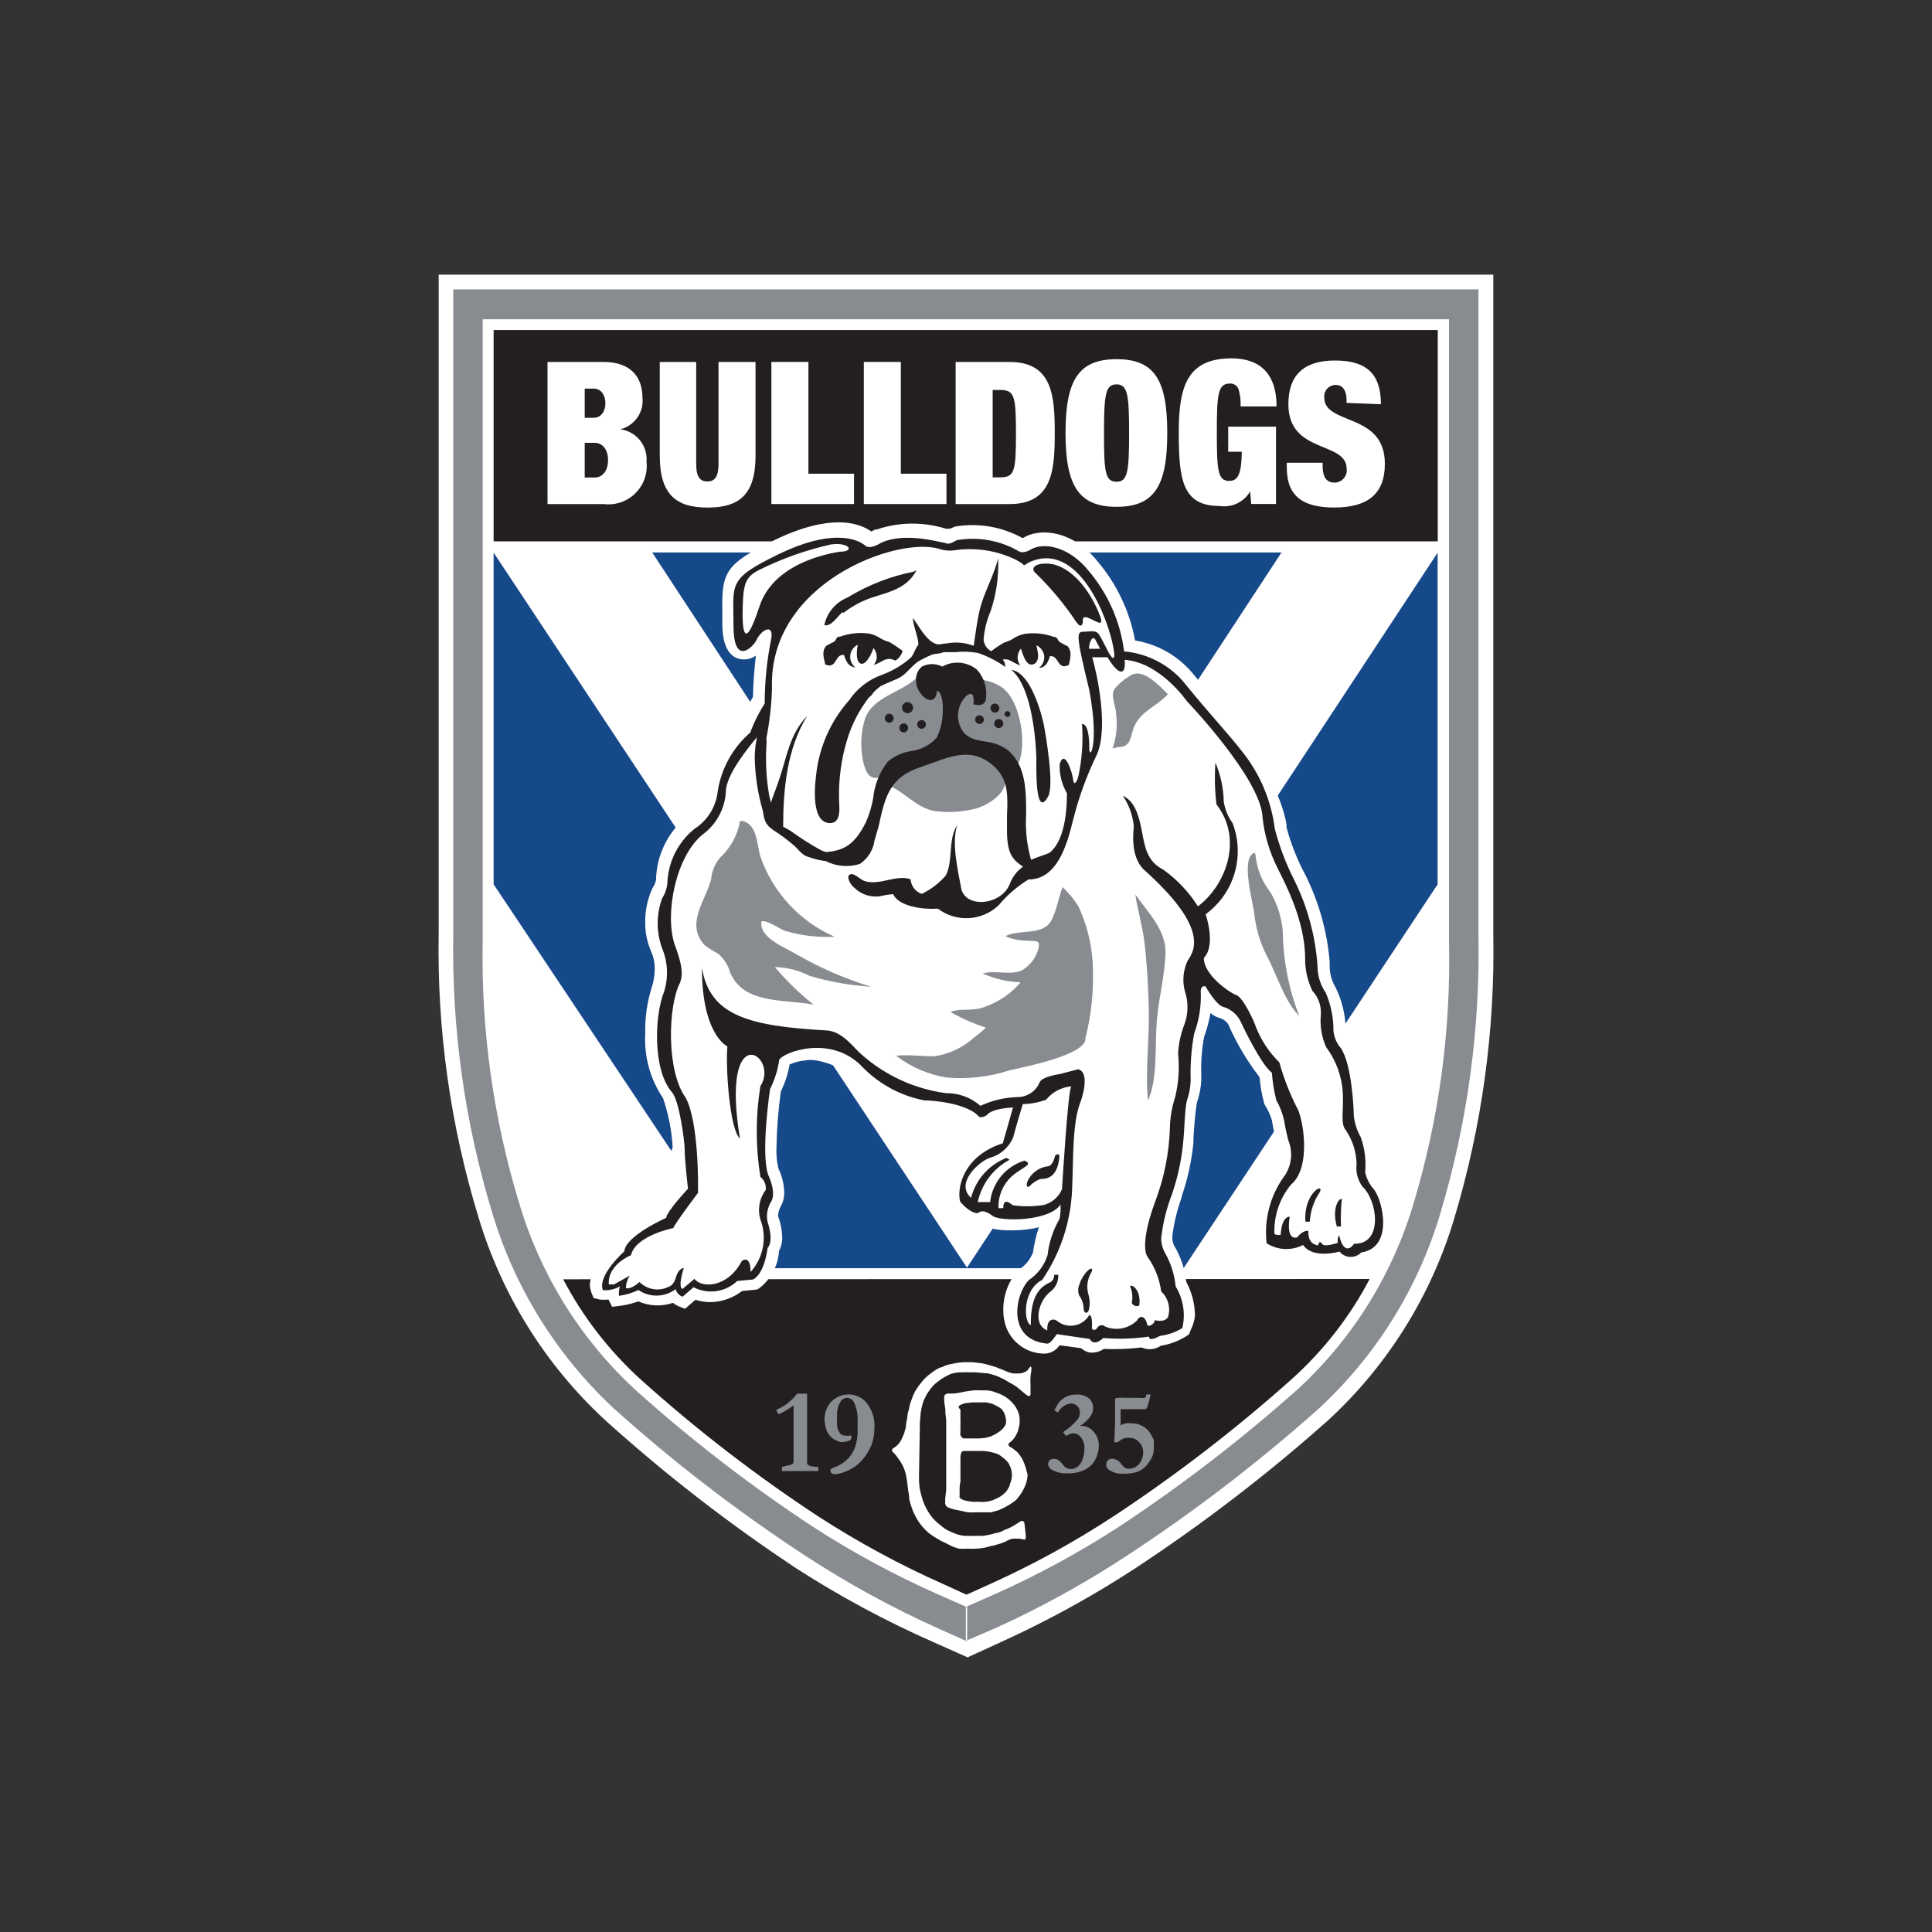 <?xml version="1.0" encoding="UTF-8"?>
<svg id="Layer_1" xmlns="http://www.w3.org/2000/svg" viewBox="0 0 800 800">
  <rect x="0" y="0" width="800" height="800" fill="#333333" stroke="none"/>
  <defs>
    <style>
      .cls-1 {
        fill: #888b90;
      }

      .cls-2 {
        fill: #231f20;
      }

      .cls-3 {
        fill: #fff;
      }

      .cls-4 {
        fill: #164989;
      }
    </style>
  </defs>
  <path class="cls-3" d="M386.17,679.81c-19.46-8.58-38.23-18.67-56.12-30.18-28.16-18.61-54.88-39.33-79.91-61.98-24.48-22.75-42.44-51.63-52.02-83.65-11.62-38-17.18-77.59-16.47-117.32V113.73h436.69v272.96c.75,39.83-4.68,79.53-16.12,117.68-9.52,31.95-27.44,60.75-51.9,83.4-25.17,22.45-51.96,43.02-80.14,61.56-15.32,10.01-31.29,19-47.8,26.92-2.42,1.21-21.73,10.02-21.73,10.02l-14.48-6.46Z"/>
  <path class="cls-2" d="M595.35,224.17H204.4v-87.51h390.95v87.51ZM233.19,529.72c8.22,15.68,19.15,29.77,32.28,41.64,23.07,20.75,47.68,39.71,73.63,56.73,16.35,10.57,33.5,19.85,51.3,27.76l9.65,4.41h.3l10.02-4.53c17.55-7.93,34.45-17.21,50.56-27.76,25.93-17.09,50.58-36.05,73.75-56.73,13.23-11.82,24.23-25.93,32.47-41.64l-333.97.12Z"/>
  <path class="cls-4" d="M400.41,427.42l-130.36-198.67h260.6l-130.24,198.67ZM595.29,228.85v137.33l-105.2,158.96h-179.72l-105.97-158.96v-137.36l196.01,296.08,194.88-296.05v-.09h.06l-.06.09Z"/>
  <path class="cls-3" d="M414.05,161.47c6.03,0,6.64,2.41,6.64,18.1s-.6,18.1-6.64,18.1h-3.01v-36.2h3.01ZM418.04,208.72c17.74,0,18.71-13.94,18.71-29.39s-.96-29.45-18.71-29.45h-22.33v58.84h22.33ZM373.02,196.16v-46.29h-15.33v58.84h34.22v-12.55h-18.89ZM334.75,196.16v-46.29h-15.33v58.84h34.22v-12.55h-18.89ZM246.34,183.37c2.83,0,5.44,2.41,5.44,7.12s-2.54,7.24-5.44,7.24h-4.22v-14.36h4.22ZM245.86,160.92c3.13,0,4.83,2.84,4.83,6.04s-1.69,6.03-4.83,6.03h-3.74v-12.07h3.74ZM226.72,149.88v58.84h23.24c8.68,1.1,16.61-5.04,17.72-13.72.16-1.26.17-2.53.03-3.78.58-6.67-4.22-12.61-10.86-13.46,5.92-1.46,9.85-7.09,9.17-13.16,0-8.69-5.07-14.72-16.05-14.72h-23.24ZM528.36,208.66v-31.98h-19.79v10.38h5.61c-.06,10.08-1.99,12.07-5.19,12.07-4.71,0-5.13-4.22-5.13-20.15s.48-20.16,5.43-20.16c1.65-.11,3.16.95,3.62,2.54.63,2.26.9,4.6.79,6.94h14.9c0-14.36-7.72-19.91-18.59-19.91-18.16,0-21.91,11.16-21.91,30.59s1.39,30.54,16.9,30.54c5.06.78,10.08-1.61,12.67-6.03l.42,5.19h10.26ZM462.34,199.48c-4.77,0-5.2-4.22-5.2-20.16s.6-20.16,5.2-20.16,5.19,4.29,5.19,20.16-.55,20.16-5.19,20.16ZM462.34,148.73c-15.69,0-21.13,8.62-21.13,30.59s5.56,30.54,21.13,30.54,21-8.5,21-30.54-5.32-30.59-21-30.59ZM557.57,166.84l14.24.54c0-12.67-6.09-18.1-19.01-18.1s-19.31,6.03-19.31,18.1c0,20.76,24.14,15.09,24.14,26.79l.04.6c0,2.77-2.27,5.06-5.05,5.07-2.95,0-4.94-1.76-4.94-6.83v-1.39h-14.85v1.99c0,12.2,7.06,16.54,19.73,16.54,13.64,0,20.88-5.55,20.88-18.1,0-21.43-25.1-15.81-25.1-27.46l-.02-.49c0-2.58,2.12-4.7,4.7-4.7h.14c2.96,0,4.41,2.6,4.41,6.04v1.39ZM288.28,149.88h-15.08v38.87c0,16.17,6.94,21.42,19.73,21.42s19.92-4.94,19.92-21.42v-38.87h-15.33v42.24c0,5.73-1.87,7.24-4.65,7.24s-4.59-1.57-4.59-7.24v-42.24ZM403.67,506.91l3.21.18c4.1,3.02,14.78,2.66,20.52,1.69l2.77-.61c-1.12,3.38-1.93,6.85-2.41,10.38-1.08,2.85-3.03,5.3-5.56,7h-.3c-4.21,4.62-6.51,10.65-6.46,16.89-.02,2.32.35,4.63,1.09,6.83,2.32,6.48,8.33,10.92,15.21,11.22,2.78.22,5.47-1.11,7-3.44l8.94,1.21c1.04.96,2.34,1.6,3.74,1.81,1.99.17,3.97-.37,5.61-1.51,5.24.22,10.49.02,15.69-.6,2.6,1.16,5.62.88,7.97-.72,3.68-.59,7.21-1.9,10.38-3.86l1.33-.9.6-1.63c.92-1.86,1.53-3.86,1.81-5.91-.02-4.95-1.27-9.83-3.62-14.19-.57-5.34-2.3-10.49-5.07-15.08-.49-1.14-.74-2.38-.72-3.62.69-5.56,2-11.03,3.92-16.3v-.42c2.45-7.07,4.06-14.4,4.83-21.85,0-4.64.84-13.28,1.45-16.9,1.07-2.99,1.68-6.12,1.81-9.29v-2.72c-.15-5.13.25-10.27,1.21-15.32,1.17-3.18,2.04-6.45,2.6-9.78.98.84,2.1,1.5,3.32,1.93,1.64.36,3.09,1.34,4.04,2.72,3.41,7.81,7.77,15.16,12.98,21.91.29,3.68.93,7.32,1.93,10.86v.25c1.41,2.1,2.49,4.39,3.2,6.82.47,3.01,1.11,6,1.93,8.93l28.61-47.2c-.2-5.87-1.64-11.63-4.23-16.9-1.6-2.66-2.43-5.7-2.41-8.81v-1.81c-1.06-12.45-4.45-24.6-10.02-35.79-3.36-6.26-5.99-12.88-7.85-19.73v-1.03c-1.55-11.98-13.88-32.77-13.88-32.77l-25.11-30.18c-6.04-7.18-14.45-11.95-23.72-13.46-2.25-12.2-7.68-23.59-15.75-33.01-9.65-12.07-23.23-14.12-30.77-9.35-8.5-4.74-18.35-6.44-27.95-4.83l-2.23.91h-1.63c-9.39-2.94-19.48-2.81-28.79.36h-.66c-.45.31-.94.58-1.45.78-5.25-3.75-17.14-7.55-40.19,3.62-20.1,9.65-21.73,13.45-21.49,28.6v5.44c0,3.31,0,13.75,7.42,15.2,2.27.42,4.6-.11,6.47-1.45-.66,5.67-1.06,11.37-1.21,17.08l-26.86,49.13c-8.22,6.48-13.1,16.32-13.28,26.79-.29,1.16-.78,2.27-1.45,3.26-2.06,4.42-3.09,9.25-3.01,14.12-.06,4.15.76,8.27,2.41,12.07,1.05,2.31,1.57,4.83,1.51,7.36,0,2.35-.35,4.69-1.03,6.94-2.09,6.42-3.07,13.16-2.89,19.91-.51,9.42,2.08,18.75,7.36,26.56,2.23,6.48,3.57,13.25,3.98,20.1,0,3.86-24.63,39.95-24.63,39.95-5.1,4.25-8.52,10.17-9.65,16.71-.02,1.24.19,2.46.6,3.62l.96,2.42,2.53.6c1.21.14,2.42.14,3.63,0l1.51,3.01,3.5-.42c2.51-.35,4.97-.95,7.36-1.81,4.53,1.98,9.63,2.2,14.31.6.7.57,1.47,1.03,2.29,1.39l2.71,1.08,4.35-3.74c3.18,1.02,6.56,1.23,9.84.6,3.43-.65,6.65-2.09,9.41-4.22l6.04-.6.84-.36c5-3.72,8.1-9.47,8.44-15.69.93-1.74,1.39-3.69,1.33-5.67-.08-2.95-.65-5.87-1.69-8.63v-.48c.1-1.27.47-2.51,1.08-3.62,1.04-1.84,1.54-3.93,1.45-6.03-.13-3.35-.95-6.64-2.42-9.66-.68-2.96-.95-6.01-.78-9.05.15-7.68.75-15.33,1.81-22.93,1.75-3.51,2.97-7.25,3.62-11.11,2.1-.93,4.35-1.5,6.64-1.69,7.11-1.39,19.56,6.03,19.56,6.03l50.5,61.8ZM408.38,580.71c.87.14,1.74.34,2.6.61l2.05,1.02c.65.33,1.25.74,1.81,1.21.46.53.83,1.15,1.09,1.81.28.72.49,1.46.6,2.23.09.66.09,1.33,0,1.99-.26.58-.58,1.12-.97,1.63-.45.5-.93.96-1.45,1.39l-1.81,1.21-1.99.97-2.24.6-2.41.24h-6.76c-.24-.1-.45-.27-.61-.48-.27-.22-.48-.52-.6-.85-.13-.33,0-1.02,0-1.69v-2.41c.05-.74.05-1.49,0-2.24v-4.28c-.4-.31-.69-.74-.82-1.24.3-.33.66-.61,1.06-.82.64-.28,1.31-.48,1.99-.61l2.77-.3h5.68ZM419,611.55c-.13,1.04-.41,2.06-.84,3.02v.42c-.43.99-.97,1.92-1.63,2.78-.73.75-1.54,1.42-2.42,1.99-.9.48-2.23,1.08-2.89,1.39-.94.32-1.91.56-2.9.72-.92.08-1.85.08-2.77,0h-2.66l-2.17-.3-1.57-.36-1.09-.48-.72-.6c-.05-.16-.05-.33,0-.48.05-.16,0-1.21,0-2.18v-.25c0-.96,0-2.59.36-3.62v-10.14c0-.7.13-1.39.36-2.05.23-.32.58-.54.97-.6h7.36c1.07-.01,2.14.09,3.19.3,1.02.2,2.03.46,3.02.78.76.29,1.47.69,2.11,1.21l1.69,1.39c.58.52,1.07,1.13,1.45,1.81.39.77.72,1.58.96,2.41.17.93.24,1.89.18,2.83h0ZM403.67,626.22h6.65l2.89-.78c1.04-.39,2.04-.85,3.02-1.39.78-.42,1.99-1.09,2.65-1.57.77-.46,1.47-1.01,2.11-1.63l1.51-1.93c.55-.84,1.06-1.71,1.51-2.6.46-.9.83-1.85,1.08-2.83.22-.89.36-1.8.42-2.72-.1-.69-.29-1.37-.55-2.02-.02-.73-.6-1.9-.78-2.62-.59-1.63-1.47-3.14-2.6-4.47-.51-.52-1.06-1-1.63-1.45-.46-.39-.97-.71-1.51-.97-.39-.15-.69-.46-.84-.84-.14-.39,0-.78.72-1.21.68-.56,1.29-1.21,1.81-1.93.62-.95,1.12-1.96,1.51-3.02v-.36c.37-1.11.57-2.27.6-3.44,0-1.08-.14-2.15-.42-3.19-.56-1.69-1.49-3.24-2.72-4.53-1.41-1.5-3.12-2.69-5.01-3.5l-3.01-1.08c-.83-.23-1.68-.37-2.54-.42h-2.59c-1.01-.05-2.02-.05-3.03,0l-3.19.48-3.02.6-1.81.24h-2.45c-.83.01-1.5.68-1.51,1.51l.03.3v1.02c0,1.02.36,2.6.48,3.63v1.21c0,.9.3,2.41.36,3.44v28.84l-.42,3.51v1.39c-.15.84.2,1.69.9,2.18.6.3,1.93.72,2.78.96l3.01.6,2.72.6c.95.05,1.89.05,2.83,0h0ZM405.97,564.42l-3.45-.36h-3.5c-1.05.05-2.1.17-3.14.36l-3.02.6c-1.08.31-2.13.71-3.13,1.21h-.42c-1.06.51-2.07,1.11-3.02,1.81l-.6.42c-.93.68-1.82,1.43-2.66,2.23-1.61,1.71-3.03,3.59-4.22,5.61-.54,1.02-.98,2.1-1.33,3.2-.36.96-.96,2.54-.96,3.38-.18.97-.79,2.54-.79,3.62v.3c-.12.96-.6,2.54-.6,3.5v.48c-.3.9-.6,2.53-.9,3.13l-1.08,2.42c-.39.72-.87,1.39-1.45,1.99-.6.54-1.25,1.02-1.93,1.45-.25.17-.4.46-.4.76,0,.3.15.58.4.76.54.49,1.02,1.04,1.45,1.63l1.39,1.93c.48.74.93,1.51,1.33,2.3.43.98.8,1.98,1.08,3.01.18,1.02.54,2.66.6,3.44s.31,2.17.37,3.01c.06.85.48,2.3.48,3.39v.6c.22,1.15.54,2.28.96,3.38l.36,1.02c.3.96,1.02,2.41,1.51,3.25l.6,1.09c.6,1.01,1.28,1.95,2.06,2.83.75.86,1.55,1.67,2.41,2.42l.6.48c.96.74,1.97,1.4,3.03,1.99l1.51.9,3.13,1.51,1.09.6c.9.43,2.35.91,3.31,1.21,1.16.08,2.34.08,3.5,0,2.32.13,4.65,0,6.94-.36,1.08-.23,2.15-.51,3.2-.85h.42l3.31-.96c.96-.31,1.9-.72,2.78-1.21.72-.39,1.49-.65,2.29-.78h2.18c.76.02,1.51.14,2.24.36.6.24.9-.42.9-1.39l-.6-5.25c-.12-.84-.9-1.45-1.69-.84l-1.69,1.08c-.95.65-1.96,1.22-3.01,1.69l-1.93.78c-.91.48-2.36,1.21-3.32,1.21l-2.29.6c-1.15.31-2.32.51-3.5.6h-2.54c-1.21.07-2.42.07-3.62,0h-1.21c-1.2-.1-2.38-.36-3.5-.78l-1.81-.73c-1.1-.44-2.15-.98-3.14-1.63l-1.45-1.21c-.94-.67-1.81-1.44-2.6-2.29l-.6-.61c-.77-.9-1.46-1.87-2.06-2.89l-.6-1.08c-.57-1.04-1.06-2.14-1.45-3.26l-.6-1.99c-.34-1.11-.6-2.24-.79-3.39l-.24-2.41c-.07-1.21,0-3.62,0-3.62l.36-21.49c.06-.96.3-2.53.3-3.5l.37-2.05c.24-1.16.58-2.3,1.02-3.39l.48-.96c.5-1.07,1.1-2.08,1.81-3.02l.61-.84c.71-.89,1.52-1.7,2.42-2.41l1.39-1.03c.94-.7,1.95-1.31,3.01-1.81l1.51-.72c1.08-.32,2.19-.52,3.31-.6h1.02c1.18-.07,2.34-.07,3.5,0h2.42l3.62.36h.9c1.15.2,2.28.5,3.38.9l1.02.36c.84.36,2.35,1.08,3.26,1.57l1.81,1.09c1.05.53,2.06,1.13,3.01,1.81l.73.6,2.9,2.42.6.42c.78.6,1.39.36,1.39-.61v-3.62c-.07-1.21-.07-2.42,0-3.62l.36-2.59c.12-.96-.06-1.57-.36-1.57v.13c-.49.43-.89.94-1.21,1.51-.55.43-1.16.78-1.81,1.02-.71.22-1.44.32-2.18.3h-1.99c-.72-.15-1.42-.35-2.11-.6l-2.6-1.08-2.59-1.02-2.9-.85c-1.11-.32-2.24-.59-3.37-.78Z"/>
  <path class="cls-1" d="M460.7,309.92c1.57-4.51,2.06-9.32,1.46-14.06,0-3.62-2.54-7.61-.61-10.63,2.07-2.51,4.64-4.56,7.55-6.03,4.83-1.81,10.86,4.59,14.48,8.27-4.47,4.95-11.05,6.88-13.88,13.28-1.69,3.74-1.08,8.63-6.51,8.57l-2.48.6ZM415.8,285.3c-8.44-6.64-21.12-3.62-31.14-5.61l-5.31,1.21c-6.64,6.03-17.68,7.6-21.12,16.54-1.72,5.57-2.06,11.47-.96,17.2,1.57,7.66,4.22,8.44,8.7,6.76-.16.39-.36.75-.61,1.08v1.93c8.15,1.81,13.46,10.26,21.91,11.47,5.8.71,11.68.3,17.32-1.21,6.03-1.99,14.48-7.85,10.85-14.78,2.8.49,5.53-1.19,6.34-3.92,3.44-7.85.78-24.99-6.04-30.6l.06-.06ZM307.42,339.98c6.04,1.21,6.04,9.65,7.36,14.49,5.14,14.97,16.33,27.1,30.83,33.42-6.89.35-13.78-.46-20.39-2.41-3.38-1.21-6.64-4.22-9.9-4.04-1.21,6.76,9.65,10.87,14.12,13.52,9.87,5.72,20.36,10.29,31.26,13.63-8.65-.55-17.22-2.07-25.53-4.53-4.43-2.27-9.32-3.51-14.3-3.62,4.81,5.7,10.17,10.91,15.99,15.57-12.37-2.41-28.79,0-34.52-13.28-.83-3.07-2.57-5.8-5.01-7.84-1.94-1.02-3.8-2.19-5.55-3.5-8.21-8.94.6-18.71,2.71-27.46.28-3.28,1.59-6.38,3.74-8.87,4.32-3.99,7.2-9.3,8.2-15.09h.97ZM519.79,353.44c.49,5.95,2.74,11.62,6.45,16.29,2.84,5,4.53,10.56,4.95,16.3.17,11.86,2.48,23.6,6.82,34.64-6.04-5.73-9.6-17.98-13.7-25.34-2.72-5.48-4.41-11.41-5-17.5-.36-3.5-5.74-22.57,0-24.63l.48.24ZM449.46,430.59c-1.37,6.59-25.35,11.21-31.36,12.59-8.36,2.72-17.19,3.74-25.95,3.02-7.68-1.21-14.94-4.32-21.12-9.05,5.19-.54,10.56.24,15.87.24,6.16-.92,11.92-3.65,16.53-7.84,1.7-1.24,3.31-2.56,4.83-3.99-4.8-1.6-9.44-3.62-13.88-6.03l-.72-.6c3.92-1.45,9.29-.12,13.88-1.93,5.87-1.99,11.08-5.54,15.08-10.26-5.41-.18-10.74-1.41-15.69-3.62,4.89-1.51,11.22.78,16.05-1.21,3.4-1.96,5.91-5.16,7-8.93.9-4.1-.9-3.08-5.13-3.5-2.95-.04-5.86-.65-8.57-1.81,5.73-3.13,15.69.12,19.19-6.76,1.99-3.92,2.95-9.47,4.53-13.58,2.42,2.3,4.57,4.88,6.4,7.67,3.45,7.28,5.49,15.14,6.03,23.17.63,10.75-.39,21.54-3.02,31.99l.06.36-.02.08ZM470.12,370.39c.96,6.53,2.89,12.8,3.74,19.56,1.08,9.05,1.57,18.1,1.81,27.16.42,12.55-1.57,26.25-.3,38.5,4.04-8.63,2.83-22.69,3.62-32.59.78-9.9,3.38-19.13,3.62-28.54.24-9.42-7.73-17.2-12.07-23.55l-.42-.54ZM330.23,577.09h3.98v28.43c-.03.41.13.81.42,1.09.55.34,1.17.55,1.81.6l2.41.3c.02.14.02.28,0,.42-.02.14,0,.6,0,1.21h-15.09c-.02-.3-.02-.6,0-.9-.02-.26-.02-.52,0-.78l2.24-.6c.77-.08,1.51-.33,2.18-.72.26-.23.41-.56.42-.91v-23.29c-1.28.93-2.61,1.81-3.98,2.6l-2.18,1.08c-.41-.56-.75-1.17-1.02-1.81,1.24-.58,2.45-1.22,3.62-1.93,1.15-.84,2.23-1.74,3.26-2.72.64-.66,1.25-1.37,1.81-2.12l.12.06ZM441.39,594.48l-1.21-1.45c2.26-1.46,4.29-3.25,6.04-5.31.61-.79.95-1.77.96-2.77.03-1.02-.36-2-1.08-2.72-.66-.7-1.58-1.1-2.54-1.09-2.34.2-4.42,1.63-5.44,3.75l-1.51-.84c.58-1.37,1.35-2.66,2.3-3.81.89-.95,1.98-1.69,3.19-2.17,1.24-.45,2.56-.66,3.87-.6,1.78-.13,3.56.43,4.95,1.57,1.13,1.01,1.74,2.48,1.69,3.99,0,1.3-.42,2.57-1.21,3.62-1.16,1.52-2.59,2.81-4.22,3.8h.48c2.07-.06,4.05.89,5.31,2.53,1.3,1.52,2.03,3.44,2.05,5.43-.02,1.88-.43,3.73-1.21,5.44-.89,1.92-2.37,3.51-4.22,4.53-2.3,1.22-4.88,1.81-7.49,1.69-2.31.14-4.61-.38-6.64-1.51-.85-.45-1.4-1.32-1.45-2.29-.02-.59.19-1.15.6-1.57.49-.44,1.15-.66,1.81-.6.64-.03,1.27.14,1.81.48.81.61,1.52,1.36,2.12,2.18.33.48.79.86,1.33,1.08.51.26,1.06.42,1.63.48.95-.04,1.86-.33,2.66-.84,1.04-.74,1.83-1.8,2.23-3.02.58-1.5.87-3.1.84-4.71.08-1.65-.43-3.27-1.45-4.58-.76-1.02-1.93-1.64-3.2-1.69-1.1.1-2.15.52-3.02,1.21v-.18ZM474.59,577.4h1.81c-.33,1.92-.83,3.8-1.51,5.62-.12.24-.34.42-.6.48h-10.26v6.7c.7-.38,1.45-.66,2.23-.84.8-.09,1.62-.09,2.42,0,2.44.02,4.79.99,6.51,2.71.72.8,1.33,1.69,1.81,2.66.37.55.63,1.16.78,1.81v2.17c.04,1.16-.06,2.31-.3,3.45-.4,1.24-1.01,2.41-1.81,3.44-1.36,2.16-3.53,3.69-6.03,4.22-1.59.32-3.21.47-4.83.42-1.92.07-3.82-.46-5.44-1.51-.81-.48-1.32-1.35-1.33-2.29,0-.69.28-1.35.78-1.81.5-.42,1.15-.64,1.81-.6,1.47.11,2.81.89,3.63,2.12.41.62.92,1.17,1.51,1.63.6.28,1.27.41,1.93.36.97,0,1.91-.3,2.71-.84.95-.63,1.7-1.51,2.17-2.54.49-.99.77-2.09.79-3.19.06-1.64-.55-3.23-1.69-4.41-1.07-1.19-2.62-1.86-4.22-1.81-.71-.04-1.43.04-2.12.24-.61.26-1.17.61-1.69,1.02l-1.02.6h-.6c-.2.06-.41.06-.61,0-.05-.14-.05-.29,0-.42l.31-7.72c-.02-.3-.02-.61,0-.91.02-.3,0-.9,0-2.05v-5.01c.01-.16.01-.32,0-.48v-.96c0-.36,0-.6.78-.84,1.28-.09,2.57-.09,3.86,0h6.03c.56.1,1.13.1,1.69,0,.35-.31.57-.74.6-1.21l-.12-.18ZM344.29,609.98c-.24-.25-.38-.56-.42-.9-.07-.19-.07-.41,0-.6.43-.34.92-.61,1.45-.78,1.56-.58,3.03-1.4,4.35-2.42,1.19-.9,2.21-2,3.01-3.25.85-1.29,1.46-2.72,1.81-4.23.31-1.19.51-2.4.6-3.62s0-1.02,0-2.11c.05-1,.05-2.01,0-3.01.25-2.9-.27-5.82-1.51-8.46-.55-1.04-1.6-1.73-2.78-1.81-1.07.02-2.06.56-2.65,1.45-1.16,1.79-1.69,3.92-1.52,6.04-.09,1.45-.09,2.9,0,4.35.14.86.45,1.68.92,2.41.17.39.44.72.78.96.6.31,1.26.47,1.93.49.4.05.81.05,1.21,0h.42c.19-.09.41-.09.6,0,.1.27.1.57,0,.84.08.54-.26,1.06-.78,1.21-1.1.42-2.27.63-3.44.6h-.18c-1.01-.3-1.98-.7-2.9-1.21-.82-.58-1.54-1.29-2.11-2.12-.5-.73-.87-1.55-1.08-2.41-.35-1.18-.55-2.39-.61-3.62,0-1.9.48-3.76,1.39-5.43.83-1.54,2.09-2.8,3.62-3.62,1.48-.84,3.14-1.3,4.83-1.33,3-.04,5.84,1.3,7.73,3.62,2.25,2.93,3.37,6.58,3.13,10.26,0,2.4-.41,4.79-1.21,7.06-.54,1.18-1.14,2.33-1.81,3.45-2.1,3.52-5.34,6.22-9.17,7.66-1.45.59-2.98.93-4.53,1.02l-1.08-.48ZM399.94,679.44h0s0,0,0,0l-11.16-5.01c-19.17-8.59-37.63-18.68-55.22-30.17-28.01-18.32-54.58-38.76-79.48-61.13-23.66-22.05-41.01-50.01-50.28-81-11.38-37.4-16.81-76.36-16.11-115.45V119.82h424.5v266.86c.78,39.21-4.56,78.3-15.81,115.87-9.22,30.95-26.61,58.85-50.34,80.76-24.98,22.24-51.57,42.61-79.54,60.95-15.08,9.89-30.81,18.76-47.07,26.55l-7.42,3.44-11.53,4.96v.48l-.54-.25.54-.23v-13.7l-.4-.18,11.93-5.25c17.84-7.97,35.03-17.32,51.42-27.95,26.1-17.23,50.91-36.33,74.23-57.15,22.46-20.74,38.9-47.16,47.61-76.46,10.6-35.21,15.57-71.87,14.73-108.63V132.2H199.87v257.69c-.69,36.79,4.45,73.45,15.21,108.63,8.71,29.26,25.09,55.66,47.44,76.46,23.18,20.89,47.92,40,73.99,57.15,16.54,10.7,33.89,20.09,51.9,28.07l11.66,5.13-.14.06v14.05h0Z"/>
  <path class="cls-2" d="M343.2,340.82c5.56.42,4.23-6.94,4.23-9.84-.2-8.16.87-16.31,3.19-24.14,1.91-6.56,5.04-12.71,9.23-18.1.74-.52,1.36-1.2,1.81-1.99.9-.94,1.86-1.81,2.9-2.6l.78-.36c2.06-1.02,4.22-1.81,6.04-2.65,4.34-1.81,6.03-6.04,10.26-8.03,1.31-.72,2.66-1.37,4.04-1.93,1.45-.6,3.02-.42,4.22-.84.3-.05.58-.15.84-.3h4.83c3.16-.34,6.35-.22,9.48.36,3.98,1.36,7.74,3.29,11.16,5.74.11-1.1-.24-2.19-.97-3.03,2.72-.6,4.04,1.39,7.24,2.42-.58-.8-.95-1.74-1.09-2.72-.1-1.52.37-3.03,1.33-4.22,1.03,3.01,2.3,7.49,5.2,6.45,2.89-1.02,1.81-5.43,1.21-7.85,1.75.8,2.98,2.44,3.25,4.35.2,1.94-.62,3.84-2.17,5.01,2.17,0,3.62-1.57,4.53-4.83,3.92-.48,2.89,6.04,7.85,3.62.6-2.9,1.39-5.43-.43-7.67,0,0-3.13-1.63-3.31-1.81-1.21-.78-.61-2.11-2.6-2.17-3.86-1.39-8.01-1.8-12.07-1.21-1.78.38-3.47,1.12-4.95,2.17-.63.34-1.27.64-1.93.9-.46.21-.95.37-1.45.48-1.89,1.09-3.7,2.3-5.43,3.62-1.8-.97-2.98-2.79-3.14-4.83.32-4.04,1.3-7.99,2.9-11.71,2.38-7.06,3.44-14.52,3.13-21.97-1.69,7.06-5.73,13.88-7.54,21-1.21,4.95-1.82,10.44-2.6,15.27-3.6-1.37-7.51-1.71-11.28-.96-1.93,0-3.01.84-4.83,0-3.92-1.81-6.64-7.36-9.05-10.56,0,3.15,2.17,7.43,2.29,11.05-1.21,1.39-1.93,3.92-3.01,5.25-3.54,3.14-7.63,5.6-12.07,7.24-5.54,1.94-10.3,5.62-13.58,10.5-7.69,8.64-12.48,19.47-13.7,30.97-.6,4.65-2.05,19.31,5.31,19.91h-.06ZM436.92,478.42s-.9,4.53-3.13,4.53c-3.6.48-6.72,2.75-8.27,6.04-.9,2.23,0,3.38,1.39,1.57,0,0,2.72-2.41,4.53-2.41s6.64-.42,7.24-9.48c-.3-1.57-1.63-.18-1.63-.18l-.12-.06ZM349.24,253.8c3.29-2.56,6.95-4.59,10.86-6.03,7.55-2.6,15.27-3.74,19.43-11.65l-1.21.6c-9.67,1.92-18.93,5.53-27.34,10.69-4.93,1.97-8.55,6.27-9.66,11.47,3.02.6,5.25-3.51,7.61-5.44l.3.36ZM349.6,271.54c1.02,3.32,2.41,4.59,4.59,4.83-2.43-1.89-2.86-5.39-.97-7.82.53-.68,1.22-1.23,2-1.6-.6,2.54-.84,7.24,1.21,7.85s4.22-3.38,5.25-6.45c1,1.17,1.47,2.69,1.33,4.22-.16,1.01-.57,1.97-1.21,2.78,3.86-1.21,5.01-3.74,8.94-1.81,1.49-.89,2.58-2.34,3.01-4.04-1.74-1.31-3.55-2.52-5.43-3.62l-1.51-.48c-.66-.26-1.31-.57-1.93-.9-1.46-1.01-3.1-1.73-4.83-2.12-4.06-.6-8.21-.18-12.07,1.21-2.06,0-1.4,1.33-2.66,2.17,0,0-3.13,1.51-3.31,1.81-1.81,2.18-.91,4.71-.3,7.55,4.82,2.18,3.92-4.35,7.67-3.92l.24.36ZM447.37,531.05c-1.01,1.63-1.19,3.65-.48,5.43,1.13,1.55,1.76,3.4,1.81,5.31.05,1.92,1.39,2.42,2.06.96.61-2.13.61-4.39,0-6.51-1-3.2-.56-6.68,1.21-9.53,1.21-2.78-2.18-1.45-4.83,4.4l.24-.06ZM429.26,237.74c5.74,5.62,10.91,11.78,15.45,18.41,2.77,4.53,3.37,2.6,3.62,1.82s-.84-3.63,3.02-1.82c3.86,1.82,6.33,3.81,3.31-3.19-3.01-7-9.23-16.72-18.1-19.19-6.76-1.45-11.1,1.21-7.24,3.98h-.06ZM560.59,515.12c-2.18,3.19-4.83,2.29-6.04-3.62-.9.96-.6,3.14-.6,3.14,0,0-5.43,1.81-6.33.6-.91-1.21-1.45-1.33-1.81.48-1.45-.36-4.22-.9-4.04-6.03,0,0-1.99-.6-4.71,2.71-3.86.9-3.62-4.95-3.02-8.57,0,0-3.25-.6-3.74,7.49-.88.21-1.8.08-2.59-.36-.31-7.46,2.16-14.78,6.94-20.52,8.58-7.12,4.95-28.25,2.06-32.41-2.9-5.79-5.22-11.86-6.94-18.1-4.27-4.18-7.59-9.22-9.77-14.79-.36-1.45-5.13-12.07-8.03-13.09-2.89-1.03-13.64-8.46-13.46-15.39,5.13-5.43.72-18.1.72-18.1,11.86-8.64,16.41-24.17,11.11-37.84-1.93-2.63-3.17-5.7-3.62-8.93-.12-5.5-1.28-10.93-3.44-15.99-.4,5.75-.26,11.53.42,17.25,11.46,14.84,3.44,33.98-7.67,42.25-3.76-5.95-8.63-11.11-14.36-15.21-6.76-3.44-7.61-9.48-8.76-15.51-1.15-6.03-2.71-12.67-7.96-15.09,2.52,3.75,4.07,8.06,4.53,12.55,0,1.33-1.81,12.44,4.22,18.11,25.64,22.93,21.72,32.59,18.1,37.59-1.86,3.91-2.29,8.36-1.21,12.55,1.54,4.48,1.5,9.36-.12,13.82-1.52,3.86-2.42,7.93-2.66,12.07.64,6.06.24,12.18-1.21,18.1-1.37,4.19-2.1,8.57-2.18,12.98-.34,10.32-2.38,20.52-6.04,30.18-3.65,9.65-5.67,19.91-3.01,23.29,2.92,4.15,4.79,8.96,5.44,14,2.91,2.72,4.02,6.88,2.83,10.69-1.51,2.41-5.44,1.21-5.44,1.21,0,1.57-3.01,3.44-3.25,1.57-.24-1.87-2.3-4.7-4.22-1.33-3.49,3.35-8.64,4.3-13.1,2.42-.88-.78-2.22-.71-3,.17-.07.08-.14.17-.2.26-1.33,1.93-2.29.42-2.29.42.36-6.03-1.08-5.61-1.08-5.61-2.5,4.27-7.99,5.7-12.25,3.2-.31-.18-.62-.39-.91-.61-1.39-1.33-4.58-1.21-4.22,3.74-6.33-2.3-3.62-12.43,1.33-16.06,2.15-1.63,3.34-4.24,3.19-6.94h-1.69c.09,1.28-.56,2.51-1.69,3.13-3.98,1.81-8.15,5.25-7.97,17.69-3.01-.91-3.62-14.49,4.71-18.71,7.5-11.02,11.78-23.91,12.37-37.23.59-13.33,0-28.01,3.62-36.82,0,0,4.22-11.71-1.08-13.16l-7.67,1.99s-7,.97-8.21,3.21c-1.49,3.8-5.15,6.31-9.24,6.33-5.32.13-10.56,1.36-15.38,3.62-3.91-3.46-8.97-5.33-14.19-5.25-13-1.73-25.19-7.3-35-15.99-3.01-2.41-8.02-10.02-15.08-10.02-31.38-1.81-47.86-6.03-51.05-25.95,0,27.95,10.55,32.59,10.55,32.59-.78,7.97.79,34.04,5.19,38.2-8.32-51.06,16.66-34.22,8.46-21.73-1.99,12.43-1.99,25.11,0,37.54,1.63,1.3,2.48,3.35,2.23,5.43-2.67,3.54-3.48,8.14-2.17,12.37,2.77,7.4,1.19,15.73-4.1,21.61,0-7.43-3.62-4.59-3.62-4.59-6.04,11.47-16.89,11.23-19.62,7.42l-5.01,4.22c-1.99-1.02.6-8.69.6-8.69,0,0-2.17,0-3.19,3.62s-2.78,3.98-2.78,3.98c-4.07,2.21-9.11,1.47-12.37-1.81-4.22,3.62-5.67,2.42-5.67,2.42.1-1.79.63-3.54,1.57-5.07l-6.39,3.62h-2.23c-.6-8.21,9.17-12.08,9.17-12.08,1.99-8.2,17.51-11.22,17.51-11.22.6-1.81,10.25-14.6,10.25-14.6v-2.41s.42-26.44-5.07-36.94c-8.08-10.99-7.42-37.9-2.41-47.56.84-2.42,1.81-5.43-2.29-16.17-4.04-12.79.6-36.21,11.65-45.27,5.72-4.17,9.26-10.68,9.65-17.74,0-7.06,9.66-18.71,12.86-22.57-.55,2.7-.86,5.45-.91,8.2.12,7.57,1.26,15.08,3.38,22.34.6,3.92,1.02,5.61,4.22,7.85,3.04,1.94,5.95,4.09,8.69,6.45,2.42,2.24,3.44,4.23,6.64,4.95,1.96.69,3.98,1.18,6.04,1.45h.36c4.39,2.28,9.52,2.72,14.24,1.21,3.29-2.22,5.48-5.73,6.03-9.66l1.69-5.79c2.6-12.07,4.47-20.39,17.2-24.56l4.83-1.69c9.05-3.39,17.68-6.52,26.31,1.81,5.43,5.31,5.19,12.07,4.83,19.92v6.03c0,9.23,1.99,12.07,6.64,15.08-2.48,1.76-4.37,4.22-5.44,7.06-3.38,9.05-19.01,10.56-20.28,1.33-1.39-7.54-3.92-18.59-1.51-25.47-3.92,5.31-1.63,15.33-4.83,20.82-2.74,3.17-6.11,5.74-9.9,7.54-2.6-.91-4.4-3.29-4.59-6.03-5.73-2.17-12.92,2.72-19.01.72-1.93-.6-4.22-3.44-6.03-2.77-1.81.66,0,4.22,1.63,5.43,2.78,2.83,6.75,4.18,10.67,3.62,1.8-.42,3.61-.72,5.44-.9,2.42,5.01,11.7,6.46,18.59,6.04,7.59,5.77,18.25,5.18,25.16-1.39,3.51-4.21,7.69-7.82,12.37-10.69,11.64,0,15.81-13.7,18.41-24.44,2.36-9.46,5.69-18.64,9.96-27.4,4.83-11.34,0-33.31-1.99-40.19h6.33c4.23,7.12,7.73,8.33,7.12,1.08,14.73,1.09,25.71,17.08,25.71,17.08,0,0,30.96,32.35,31.38,48.29.78,7.14,2.83,14.08,6.03,20.52,3.21,6.44,11.59,22.09,11.59,37.78-.04,4.64.99,9.23,3.02,13.4,2.48,2.65,3.74,6.21,3.5,9.84-.45,4.6.3,9.24,2.18,13.46,4.24,5.69,6.66,12.53,6.94,19.62.28,7.08-1.08,12.07,1.21,14.78,2.78,4.1,4.33,8.92,4.47,13.88-.43,3.35.43,6.74,2.41,9.47,6.21,5.61,8.75,23.84-3.25,23.66l-.3.12ZM431.43,499.06c-4,.58-8.07.58-12.07,0-1.57-1.21-3.92-3.02-3.92,1.21h-1.99c-.21-5.23,2.02-10.27,6.03-13.63,4.02-3.37,8.7-4.53,4.71-6.04-7.73,2.37-13.31,9.11-14.19,17.14h-5.12c1.59-7.49,6.4-13.89,13.15-17.5l-1.21-.79c-7.29,2.81-12.78,8.97-14.73,16.54-6.76-6.03,3.33-15.08,7.85-16.6,4.4-1.2,7.97-4.39,9.65-8.62,1.39-5.32,3.93-13.58,3.93-13.58,3.3-.07,6.56-.69,9.65-1.81,2.59-3.21,6.39-5.21,10.5-5.55-1.39,0-3.92,42.61-3.92,42.61-1.46,3.4-4.47,5.87-8.09,6.64h-.24ZM455.57,268.65h-4.64c0-3.02,1.69-6.03,2.83-3.38l1.81,3.38ZM317.37,306.96v-1.45c1.33-6.76,2.1-13.63,2.3-20.52-1.57-43.75,52.02-63.06,69.28-57.69,1.93.65,4,.86,6.03.6,8.05-1.25,16.29-.2,23.78,3.02,7.49,3.22,3.62,4.04,7.24,1.99,20.52-9.65,33.01,23.53,35,35.18,1.22,6.04-.42,5.43-2.71.61-4.04-7.61-3.02-7.61-9.05-7.12-3.37,0-4.22-.48,1.81,24.14,4.22,22.69,0,29.39,0,24.14,0-1.81,0-10.26-3.02-10.08.52,7.28.02,14.59-1.51,21.73-.78,2.77-1.69,3.44-2.06,1.99-.36-3.92-3.74-13.7-5.67-7.06-.16,4.23.89,8.41,3.01,12.07,0,10.14-1.81,20.4-7.24,24.63-1.81.84-4.65,1.57-7.61,2.9-1.75-6.07-2.44-12.4-2.05-18.71,0-9.84,0-19.92-7.24-26.44-2.8-2.15-6.14-3.47-9.65-3.8-4.65-.78-9.17-1.63-10.87-7.6-1.17-4.11.04-8.53,3.14-11.47.78-.6,1.57-.84,2.05-.6s1.02.96.78,3.92v.36h.36c2.78.78,4.05-.3,4.59-1.39,1.01-4.69-.34-9.58-3.62-13.09-4.05-3.29-9.7-3.76-14.25-1.21-2.65-1.36-5.8-1.36-8.45,0-1.76,1.48-2.67,3.74-2.42,6.03,0,3.62,3.38,7.84,6.04,7.84.9,0,2.42-.6,2.6-3.86.61.19,1.11.63,1.39,1.21.79,1.9,1.14,3.97,1.02,6.03.17,4.16-.66,8.3-2.41,12.07-2.74,3.14-6.55,5.16-10.69,5.67-3.56.53-6.9,2.03-9.65,4.35-3.41,4.35-5.51,9.58-6.04,15.08-.6,3.45-1.61,6.82-3.02,10.02-4.64,9.29-9.05,11.76-16.47,12.37-.75-.2-1.48-.46-2.18-.79-4.31-2.37-8.46-5.01-12.43-7.9-1.08-.72-2.17-1.21-3.19-1.81,0-15.69,1.63-32.47,9.96-45.86-7.61,7.85-8.45,17.62-12.07,27.58-1.08,3.32-2.29,6.03-3.01,8.45,0-.96-.42-1.93-.6-2.72-1.34-7.57-1.71-15.27-1.09-22.93l-.12.12ZM314.48,251.08c-6.4,19.55-7.24,9.65-6.94,0,.3-9.65,1.21-12.43,7.42-15.39,9.28-4.54,19.06-7.99,29.15-10.26,7.55-1.02,10.14,3.02,3.63,3.02,0,.12-26.8,3.01-33.2,22.51l-.06.12ZM568.91,492.49c-1.8-2-3.05-4.44-3.62-7.07.44-4.9-.18-9.84-1.81-14.48-1.5-2.67-2.48-5.6-2.89-8.64,0-2.71-.78-21.72-5.44-28.36-2.12-2.48-3.2-5.68-3.02-8.93-.2-4.78-1.26-9.48-3.13-13.88-2.26-3.28-3.47-7.18-3.44-11.16-.87-12.39-4.15-24.49-9.66-35.61-3.42-6.73-6.11-13.81-8.02-21.12-1.42-11.39-5.88-22.19-12.92-31.27-7.03-9.06-12.07-13.87-25.35-30.17-6.23-6.93-14.85-11.25-24.14-12.07-1.57-12.45-6.78-24.16-14.96-33.68-7.49-9.23-18.11-12.07-24.14-8.27,0,0-2.83,1.69-4.71.37-7.61-4.37-16.51-5.97-25.17-4.53-.72,0-3.19,2.29-5.07,1.21-1.39,0-16.6-4.83-26.73,0,0,0-4.71,3.13-6.64.9-3.62-2.83-14.24-6.64-35.61,3.74-21.36,10.38-18.71,12.07-18.71,29.57s8.45,8.44,9.48,6.03c2.41-4.95,7.54-6.82,6.03,0-1.72,8.65-2.59,17.44-2.6,26.25-2.43,3.8-4.45,7.85-6.03,12.07-7.17,6.22-11.91,14.76-13.4,24.14-.65,6.43-4.21,12.21-9.66,15.69-6.9,5.57-11,13.89-11.22,22.75-.25,2.15-.99,4.22-2.17,6.04-2.43,6.66-2.43,13.97,0,20.64,2.4,5.75,2.68,12.17.78,18.1-4.04,10.26-4.59,32.41,3.25,41.46,3.14,3.37,5.31,20.7,5.31,23.53,0,4.83,1.39,16.48,1.39,16.48,0,0-8.87,9.47-9.05,12.07,0,0-16.9,7.49-17.32,13.88,0,0-11.23,9.9-8.88,16.06,2.46.18,4.92-.36,7.07-1.57-.39,1.27-.53,2.6-.42,3.92,2.81-.37,5.53-1.18,8.08-2.41,4.66,3.22,10.89,3.07,15.39-.36.39,1.46,1.47,2.63,2.89,3.13l4.53-3.92c5.95,3.09,13.26,2.04,18.1-2.6l6.52-.6c4.95-2.53,6.03-12.98,6.03-12.98,2.78-3.26,0-10.86,0-10.86-.6-2.86-.08-5.84,1.45-8.33,2.41-3.92-1.21-11.22-1.21-11.22-3.13-9.06.79-35.49.79-35.49,1.92-3.79,3.2-7.87,3.8-12.07,1.39-3.01,21.73-11.05,34.88,3.38,6.88,6.89,15.67,11.56,25.23,13.4,3.62,0,18.1,1.21,22.7,6.88,1.11.2,2.25-.09,3.13-.78,2.42-3.01,10.86-3.13,10.86-3.13l-4.22,14.78c-16.47,5.31-19.07,18.53-17.68,24.14,0,0,3.8,4.82,7.37,4.82,2.17-2.23,6.03,1.09,6.03,1.09,3.13,2.42,23.53,2.42,28.18-4.71.12,2.02-.02,4.04-.43,6.03-2.68,4.59-4.36,9.68-4.94,14.96-1.32,4.19-4.02,7.81-7.67,10.26-5.68,5.55-9.65,24.75,7.49,26.37,1.33.3,3.98-3.92,3.98-3.92l13.64,1.99c1.93,3.44,5.61-.37,5.61-.37,6.32.49,12.67.29,18.95-.6,0,2.42,4.53-.3,4.53-.3,3.3-.39,6.47-1.5,9.29-3.25,1.37-5.87.38-12.05-2.77-17.2-.48-4.98-2.03-9.8-4.53-14.13-.98-1.86-1.48-3.93-1.45-6.03.71-6.2,2.21-12.28,4.47-18.1,2.26-6.61,3.78-13.45,4.52-20.4.75-6.95.61-13.1,1.57-18.1.97-2.72,1.52-5.57,1.63-8.45-.22-6.55.26-13.11,1.45-19.56,2.07-5.53,2.99-11.42,2.72-17.31,0-2.9,1.99-2.18,1.99-2.18,0,0,4.23,7.55,7.24,8.45,2.94.83,5.43,2.78,6.94,5.43,1.99,4.22,9.05,18.71,13.28,21.85.29,3.81.89,7.59,1.81,11.29,1.48,2.65,2.59,5.49,3.26,8.45.45,2.84,1.05,5.67,1.81,8.45,2.03,5.12,1.2,10.92-2.17,15.27-5.53,7.91-7.98,17.57-6.88,27.16,4.53,2.92,10.3,3.19,15.09.72,4.22,6.03,15.08,2.71,15.08,2.71,2.1,2.59,5.9,2.98,8.49.88.2-.16.39-.34.57-.52,13.28-1.93,9.05-21.12,5.19-26.13ZM468.73,539.68c.59,1.07,1.93,1.47,3.01.9.96-6.76-3.62-9.23-3.74-7.84.92,2.19,1.13,4.62.6,6.94h.12ZM553.64,507.87h1.63c-.16-3.79-.04-7.58.36-11.35-1.33-.6-4.22,4.22-2.05,11.35h.06ZM540.55,505.88h1.81c.24-4.44,1.7-8.71,4.22-12.37,1.63-4.04-6.94.9-6.03,12.37ZM418.7,277.34c7.61,6.03,10.08,24.86,10.44,36.69,0,3.44-.6,25.35,4.83,15.87,2.65-4.71-.78-24.5-1.81-30.17-2.11-9.06-6.64-21.55-13.4-22.33l-.06-.06ZM417.19,294.47c-.67,0-1.21.54-1.21,1.21,0,.66.55,1.21,1.21,1.21s1.21-.55,1.21-1.21c0-.67-.54-1.21-1.21-1.21ZM413.75,292.96c-.1-.9-.84-1.59-1.75-1.63-1.02,0-1.87.84-1.87,1.87s.85,1.87,1.87,1.87h.02c1.01-.01,1.82-.84,1.8-1.85,0-.07,0-.14-.01-.21l-.06-.06ZM405.61,296.16c-1,0-1.81.82-1.82,1.81,0,.99.83,1.81,1.82,1.81s1.81-.82,1.81-1.81c-.06-.97-.84-1.75-1.81-1.81ZM413.57,297.74c-1.02,0-1.87.84-1.87,1.87s.84,1.87,1.87,1.87,1.87-.84,1.87-1.87-.84-1.87-1.87-1.87ZM381.59,301.78c.99,0,1.81-.82,1.81-1.81s-.82-1.81-1.81-1.81c-1,0-1.81.81-1.81,1.81,0,.99.82,1.81,1.81,1.81ZM374.22,299.55c-1,0-1.81.81-1.81,1.81v.12c0,.99.81,1.81,1.8,1.81h0c1,0,1.8-.82,1.81-1.81v-.13c0-.95-.74-1.74-1.69-1.8h-.12ZM368.19,295.56c-.99,0-1.81.81-1.81,1.81s.8,1.86,1.81,1.93c.99,0,1.81-.82,1.81-1.81v-.12c0-.99-.81-1.81-1.81-1.81ZM375.8,290.73c-1.26,0-2.29,1.03-2.3,2.3,0,1.26,1.03,2.3,2.3,2.3s2.29-1.04,2.29-2.3c-.01-1.26-1.03-2.28-2.29-2.3Z"/>
</svg>